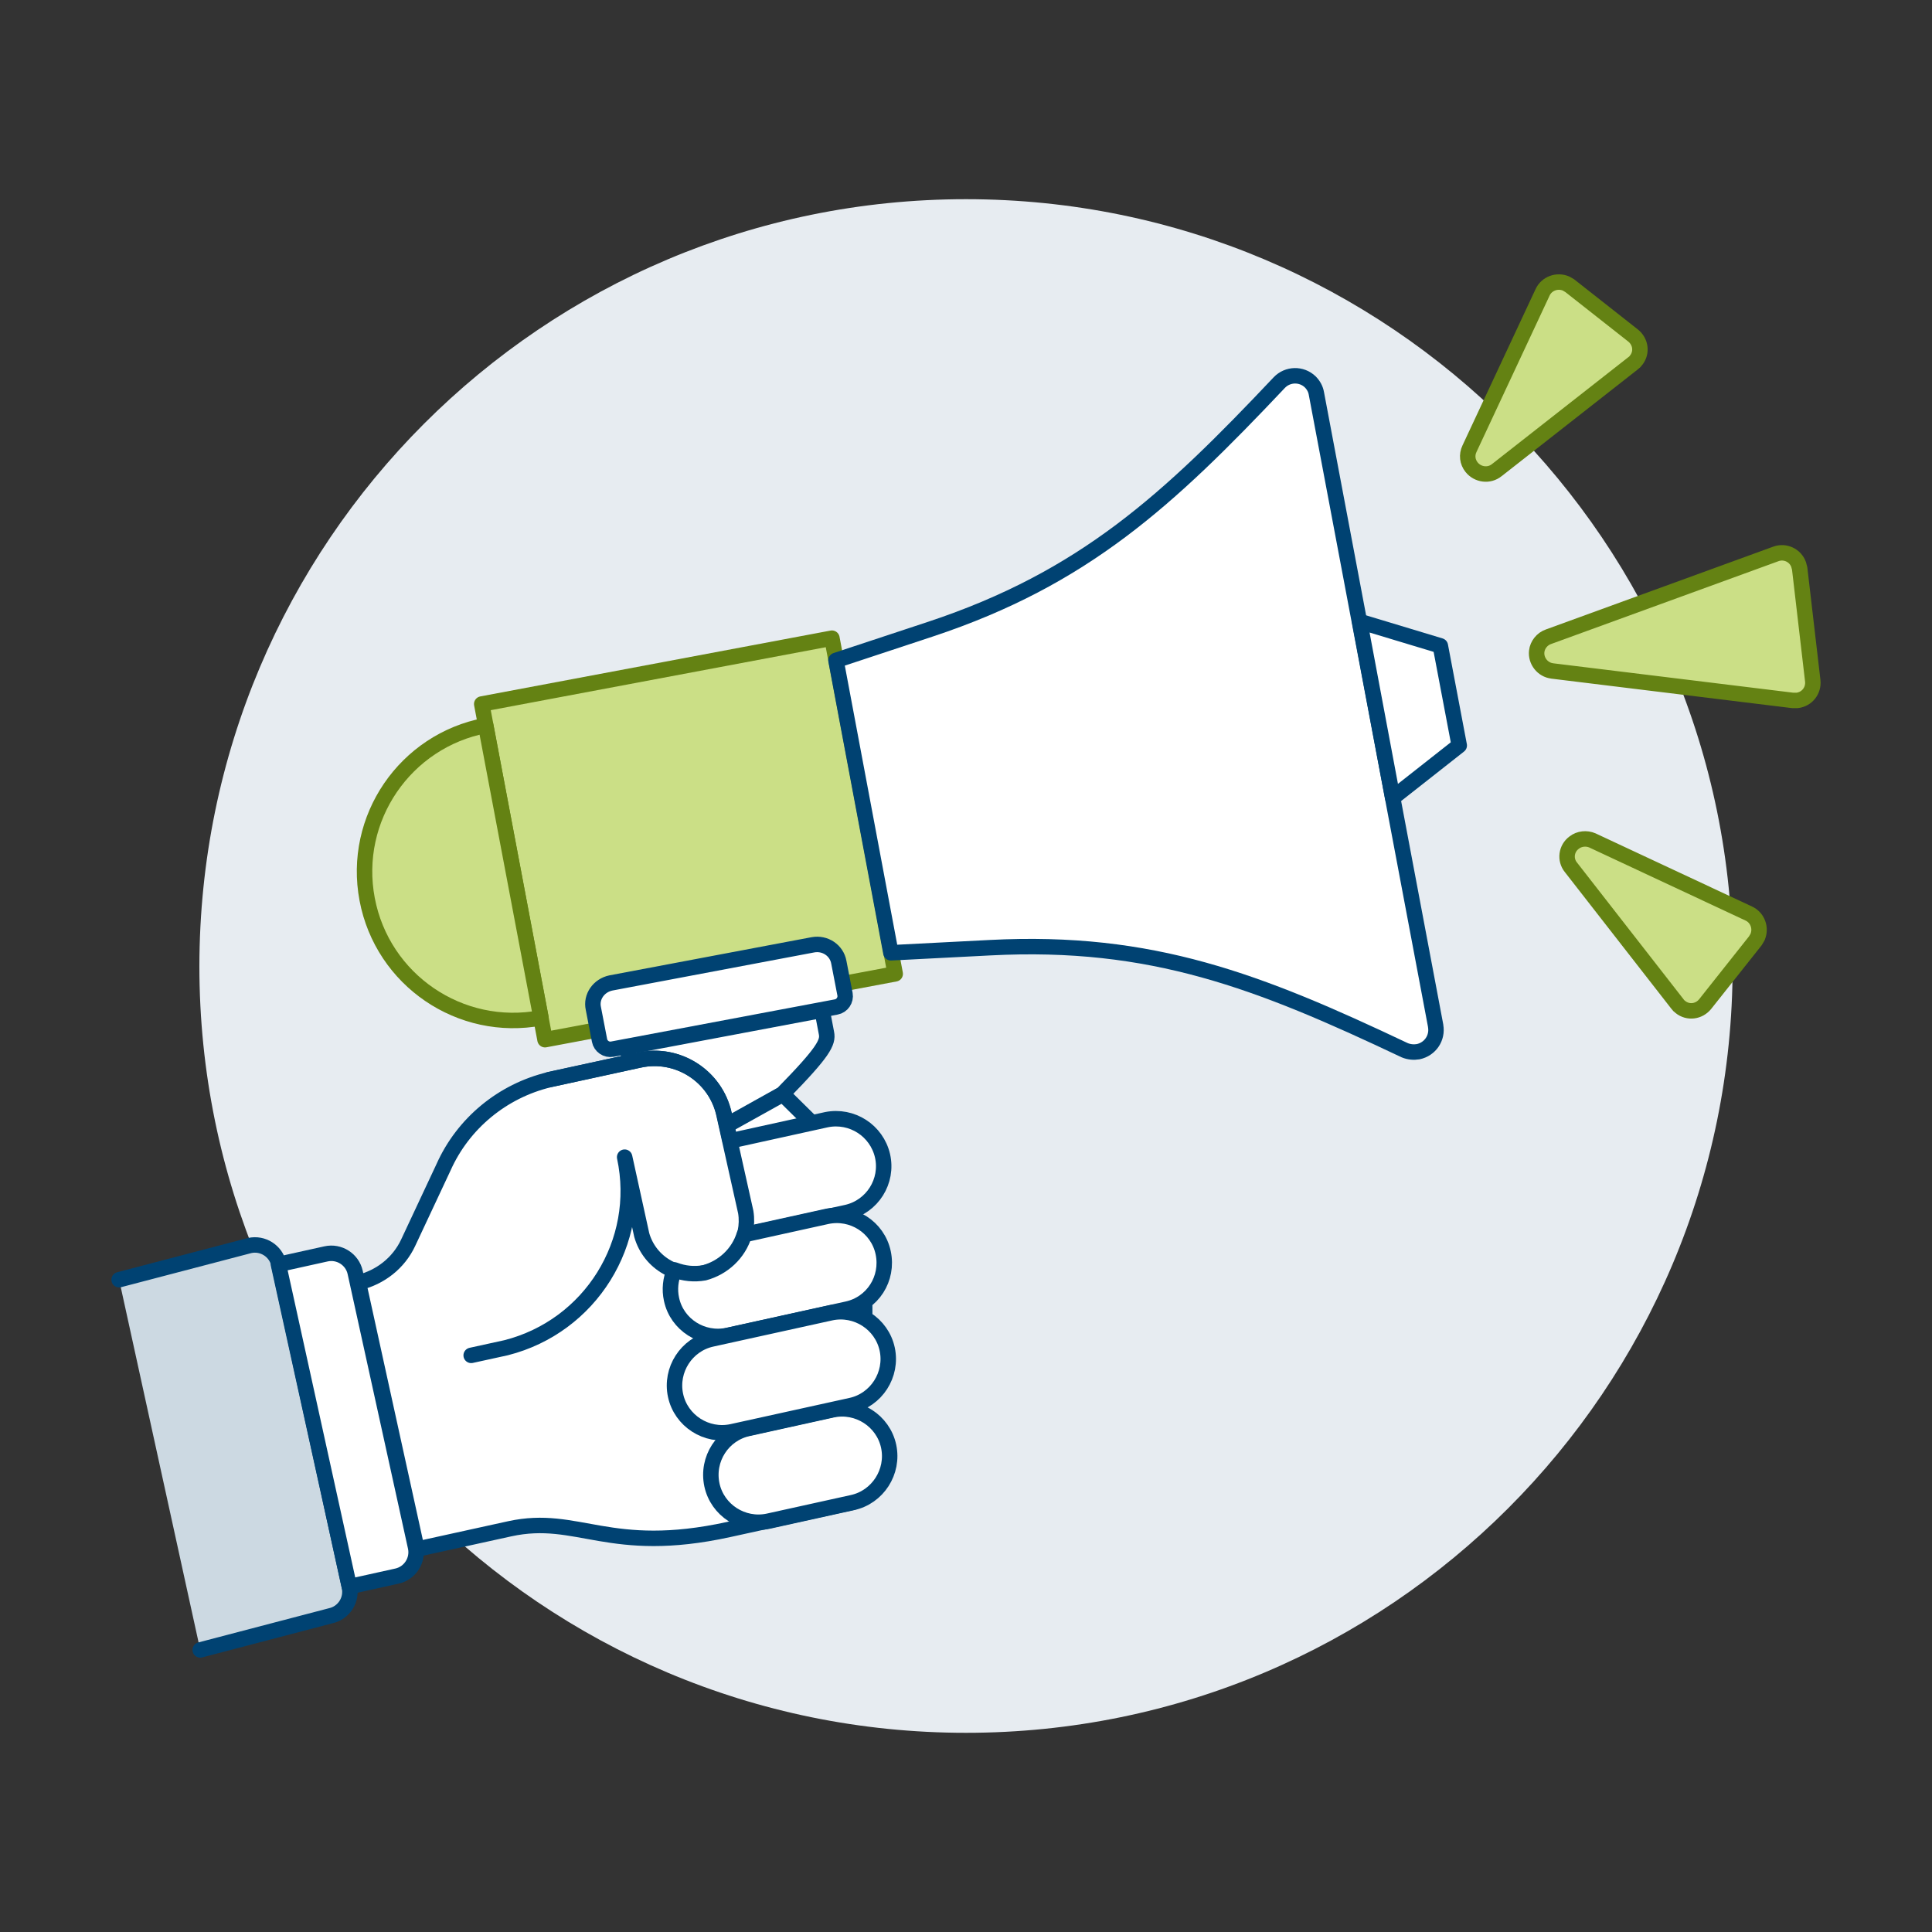 <?xml version="1.0" encoding="UTF-8"?>
<svg xmlns="http://www.w3.org/2000/svg" id="Ebene_1" data-name="Ebene 1" viewBox="0 0 500 500">
  <rect x="0" y="0" width="500" height="500" fill="#333333" stroke="none"/>
  <path d="M51.6,250.05c0,109.6,88.8,198.4,198.4,198.4s198.4-88.8,198.4-198.4v-.1c0-109.6-88.8-198.4-198.4-198.4S51.7,140.35,51.6,250.05Z" fill="#e7ecf1" stroke-width="0"></path>
  <path d="M207.21,391.8l-19.76-103.34c-2.16-9.98-12.05-16.28-21.93-14.12l-23.34,5.08c-12.14,2.92-22.31,11.29-27.39,22.68l-9.13,19.48c-2.45,5.27-7.25,9.04-12.89,10.35l15.15,68.99,24-5.27c17.69-3.86,25.69,6.96,56.66.19l18.64-4.05Z" fill="#fff" stroke-width="0"></path>
  <path d="M30.83,331.19l33.79-8.85c3.39-.75,6.78,1.41,7.53,4.8l18.26,83.48c.75,3.39-1.41,6.78-4.8,7.53l-33.79,8.85" fill="#ccd9e2" stroke-width="0"></path>
  <path d="M30.83,331.19l33.79-8.85c3.39-.75,6.78,1.41,7.53,4.8l18.26,83.48c.75,3.39-1.41,6.78-4.8,7.53l-33.79,8.85" fill="none" stroke="#004272" stroke-linecap="round" stroke-linejoin="round" stroke-width="4"></path>
  <path d="M90.41,410.62l12.33-2.73c3.39-.75,5.55-4.14,4.8-7.53l-15.62-71.06c-.75-3.39-4.14-5.55-7.53-4.8l-12.33,2.73,18.35,83.39Z" fill="#fff" stroke="#004272" stroke-linecap="round" stroke-linejoin="round" stroke-width="4"></path>
  <path d="M124.67,182.2l90.63-17.04,16.38,86.87-90.63,17.04-16.38-86.87Z" fill="#cbdf86" stroke-width="0"></path>
  <path d="M124.67,182.2l90.63-17.04,16.38,86.87-90.63,17.04-16.38-86.87Z" fill="none" stroke="#648213" stroke-linecap="round" stroke-linejoin="round" stroke-width="4"></path>
  <path d="M371.54,265.5c.56,3.11-1.41,6.02-4.52,6.68-1.13.19-2.35.09-3.48-.38-37.74-17.88-65.41-28.71-107.29-26.54l-25.69,1.32-14.21-75.67,24.47-8.09c39.72-13.18,61.55-33.41,90.26-63.81,2.16-2.26,5.74-2.35,8-.19.85.85,1.41,1.88,1.6,3.01l30.87,163.67Z" fill="#fff" stroke-width="0"></path>
  <path d="M371.54,265.5c.56,3.11-1.41,6.02-4.52,6.68-1.13.19-2.35.09-3.48-.38-37.74-17.88-65.41-28.71-107.29-26.54l-25.69,1.32-14.21-75.67,24.47-8.09c39.72-13.18,61.55-33.41,90.26-63.81,2.16-2.26,5.74-2.35,8-.19.85.85,1.41,1.88,1.6,3.01l30.87,163.67Z" fill="none" stroke="#004272" stroke-linecap="round" stroke-linejoin="round" stroke-width="4"></path>
  <path d="M125.7,187.75c-20.89,3.95-34.64,24.09-30.68,44.99,3.95,20.89,24.09,34.64,44.99,30.68l-14.31-75.67Z" fill="#cbdf86" stroke-width="0"></path>
  <path d="M125.7,187.75c-20.89,3.95-34.64,24.09-30.68,44.99,3.95,20.89,24.09,34.64,44.99,30.68l-14.31-75.67Z" fill="none" stroke="#648213" stroke-linecap="round" stroke-linejoin="round" stroke-width="4"></path>
  <path d="M202.5,283.1l-29.84,16.66c2.07-7.25-5.46-2.64-10.35-28.8l50.45-9.51,1.13,5.93c.47,2.35-.66,4.8-11.39,15.72Z" fill="#fff" stroke-width="0"></path>
  <path d="M202.5,283.1l-29.84,16.66c-9.69-6.59-7.15-11.86-10.35-28.8l50.45-9.51,1.13,5.93c.47,2.35-.66,4.8-11.39,15.72Z" fill="none" stroke="#004272" stroke-linecap="round" stroke-linejoin="round" stroke-width="4"></path>
  <path d="M202.6,283.19l15.34,15.15c2.35,3.39,1.69,8-1.32,10.73,24.38,61.83-20.99,49.69-23.44,46.21l-20.52-55.43,29.93-16.66Z" fill="#fff" stroke="#004272" stroke-linecap="round" stroke-linejoin="round" stroke-width="4"></path>
  <path d="M158.08,254.39l52.33-9.88c3.11-.56,6.12,1.41,6.68,4.52l1.6,8.28c.28,1.51-.75,3.01-2.26,3.29l-57.98,10.92c-1.51.28-3.01-.75-3.29-2.26l-1.6-8.28c-.66-3.01,1.41-5.93,4.52-6.59Z" fill="#fff" stroke="#004272" stroke-linecap="round" stroke-linejoin="round" stroke-width="4"></path>
  <path d="M360.43,206.48l17.22-13.55-4.89-25.79-20.89-6.31,8.56,45.65Z" fill="#fff" stroke="#004272" stroke-linecap="round" stroke-linejoin="round" stroke-width="4"></path>
  <path d="M406.55,224.46c-1.6-1.98-1.22-4.89.85-6.4,1.32-1.04,3.2-1.22,4.71-.56l40.47,18.92c2.26,1.04,3.29,3.76,2.26,6.12-.19.28-.38.66-.56.94l-12.99,16.38c-1.6,1.98-4.42,2.35-6.4.75-.28-.19-.56-.47-.75-.75l-27.58-35.39Z" fill="#cbdf86" stroke="#648213" stroke-linecap="round" stroke-linejoin="round" stroke-width="4"></path>
  <path d="M387.35,121.68c-1.98,1.6-4.89,1.22-6.49-.75-1.13-1.41-1.32-3.2-.56-4.8l18.92-40.47c1.04-2.26,3.76-3.29,6.12-2.26.28.19.66.38.94.56l16.38,12.89c1.98,1.6,2.35,4.42.75,6.4-.19.28-.47.56-.75.75l-35.29,27.67Z" fill="#cbdf86" stroke="#648213" stroke-linecap="round" stroke-linejoin="round" stroke-width="4"></path>
  <path d="M401.75,173.64c-2.54-.28-4.33-2.64-4.05-5.08.19-1.69,1.41-3.2,3.01-3.76l58.92-21.46c2.35-.85,4.99.38,5.84,2.73.09.38.19.66.28,1.04l3.39,29.08c.28,2.54-1.51,4.8-4.05,5.08h-1.13l-62.21-7.62Z" fill="#cbdf86" stroke="#648213" stroke-linecap="round" stroke-linejoin="round" stroke-width="4"></path>
  <path d="M173.8,311.14c1.41,6.59,8,10.82,14.59,9.41l30.78-6.78c6.59-1.51,10.73-8.09,9.22-14.68-1.51-6.49-7.91-10.64-14.49-9.32l-30.78,6.78c-6.59,1.32-10.73,7.91-9.32,14.59q0-.09,0,0Z" fill="#fff" stroke-width="0"></path>
  <path d="M173.8,311.14c1.41,6.59,8,10.82,14.59,9.41l30.78-6.78c6.59-1.51,10.73-8.09,9.22-14.68-1.51-6.49-7.91-10.64-14.49-9.32l-30.78,6.78c-6.59,1.32-10.73,7.91-9.32,14.59ZM173.8,311.14q0-.09,0,0Z" fill="none" stroke="#004272" stroke-linecap="round" stroke-linejoin="round" stroke-width="4"></path>
  <path d="M121.94,350.77l9.04-1.98c21.84-5.55,35.39-27.29,30.68-49.32l4.42,20.14c2.07,7.34,9.69,11.67,17.04,9.6,6.78-1.88,11.01-8.56,9.88-15.53l-5.65-25.32c-2.16-9.88-11.95-16.19-21.93-14.02l-23.34,5.08" fill="#fff" stroke-width="0"></path>
  <path d="M188.95,295.14l-1.51-6.68c-2.16-9.98-12.05-16.28-21.93-14.12l-23.34,5.08c-12.14,2.92-22.31,11.29-27.39,22.68l-9.13,19.48c-2.45,5.27-7.25,9.04-12.89,10.35l15.15,68.99,24-5.27c17.69-3.86,25.69,6.96,56.66.19l32.19-7.06" fill="none" stroke="#004272" stroke-linecap="round" stroke-linejoin="round" stroke-width="4"></path>
  <path d="M121.94,350.77l9.04-1.98c21.84-5.55,35.39-27.29,30.68-49.32l4.42,20.14c2.07,7.34,9.69,11.67,17.04,9.6,6.78-1.88,11.01-8.56,9.88-15.53l-5.65-25.32c-2.16-9.88-11.95-16.19-21.93-14.02l-23.34,5.08" fill="none" stroke="#004272" stroke-linecap="round" stroke-linejoin="round" stroke-width="4"></path>
  <path d="M174.55,328.65c2.45.94,5.08,1.22,7.72.75,4.89-1.32,8.85-4.99,10.35-9.88l21.36-4.71c6.59-1.41,13.18,2.73,14.59,9.41,1.41,6.68-2.73,13.18-9.41,14.59l-30.78,6.78c-6.59,1.41-13.18-2.73-14.59-9.32-.56-2.54-.28-5.18.75-7.62Z" fill="#fff" stroke="#004272" stroke-linecap="round" stroke-linejoin="round" stroke-width="4"></path>
  <path d="M184.24,384.27c1.41,6.59,8,10.82,14.59,9.41l21.74-4.8c6.59-1.41,10.82-8,9.41-14.59s-8-10.82-14.59-9.41l-21.74,4.8c-6.59,1.41-10.82,7.91-9.41,14.59Z" fill="#fff" stroke="#004272" stroke-linecap="round" stroke-linejoin="round" stroke-width="4"></path>
  <path d="M174.83,361.12c1.41,6.59,8,10.82,14.59,9.41l30.78-6.78c6.59-1.41,10.82-8,9.41-14.59s-8-10.82-14.59-9.41l-30.78,6.78c-6.59,1.41-10.82,8-9.41,14.59Z" fill="#fff" stroke="#004272" stroke-linecap="round" stroke-linejoin="round" stroke-width="4"></path>
</svg>
